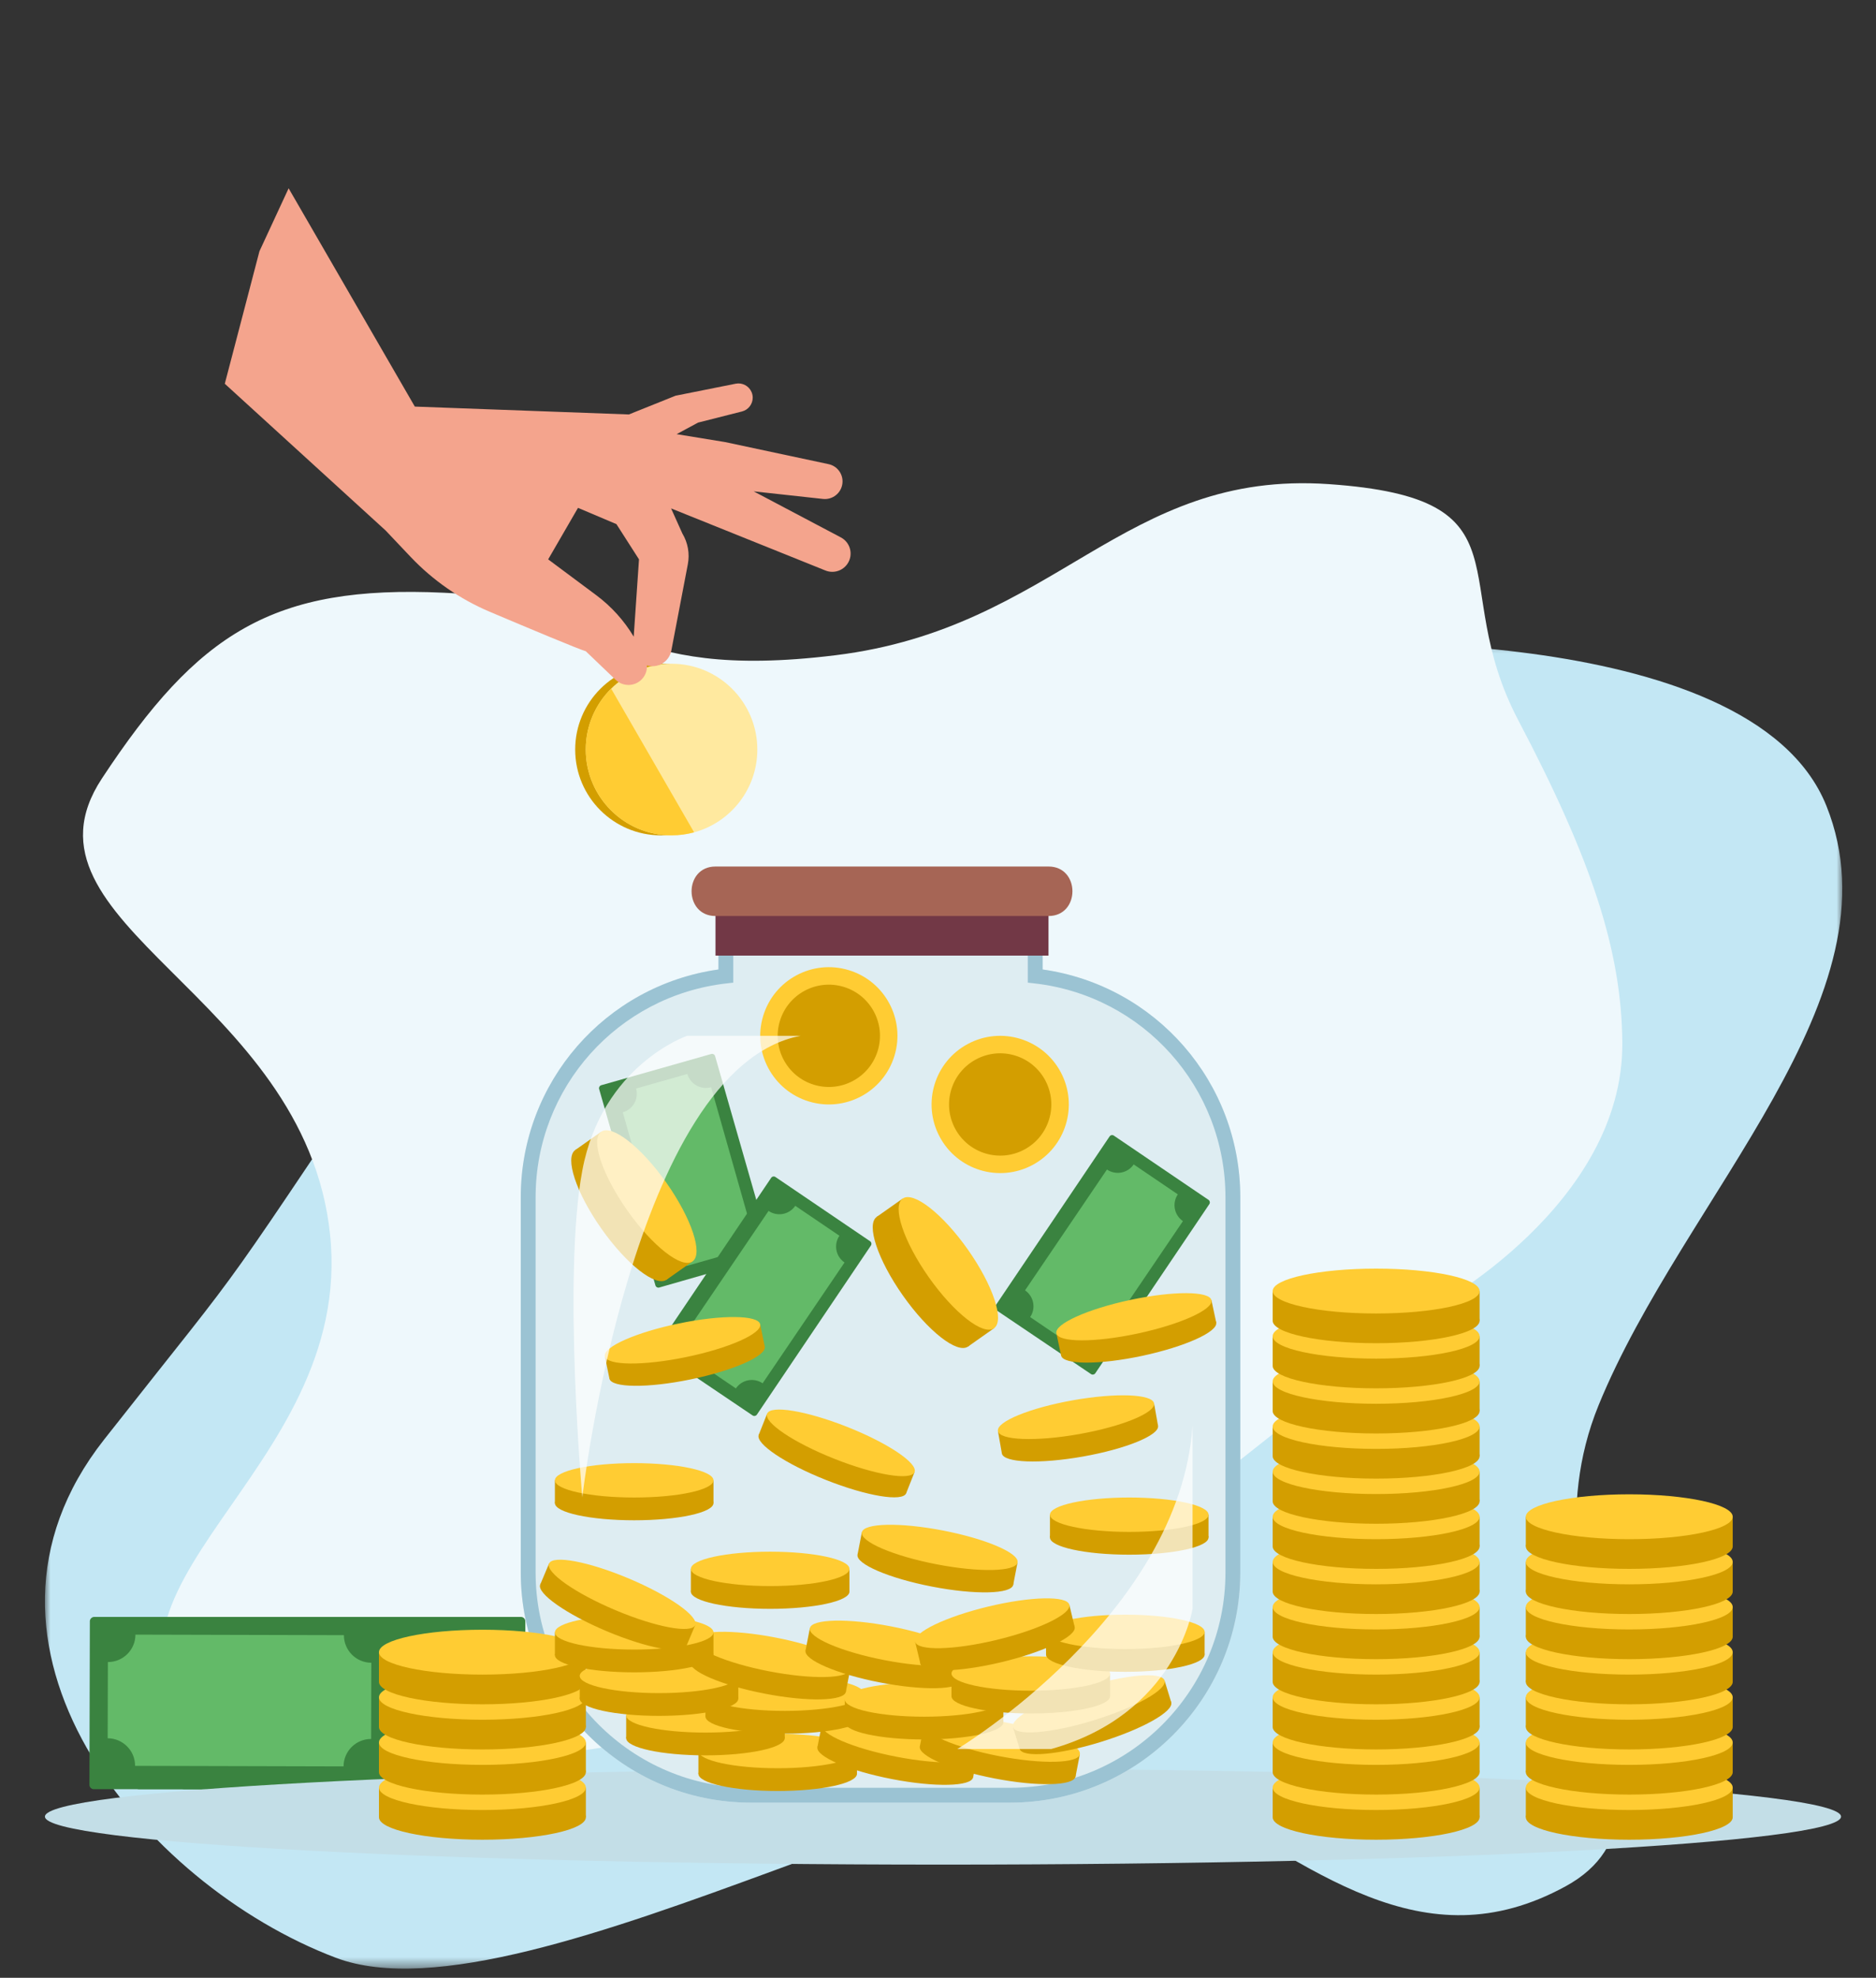 <?xml version="1.0" encoding="UTF-8"?>
<svg width="167px" height="176px" viewBox="0 0 167 176" version="1.1" xmlns="http://www.w3.org/2000/svg" xmlns:xlink="http://www.w3.org/1999/xlink">
    <rect x="0" y="0" width="167" height="176" fill="#333333" stroke="none"/>
    <!-- Generator: Sketch 60 (88103) - https://sketch.com -->
    <title>por-dinheiro-de-lado</title>
    <desc>Created with Sketch.</desc>
    <defs>
        <polygon id="path-1" points="2.09216681e-05 0.348 159.998 0.348 159.998 118.528 2.09216681e-05 118.528"></polygon>
    </defs>
    <g id="por-dinheiro-de-lado" stroke="none" stroke-width="1" fill="none" fill-rule="evenodd">
        <g id="Group-20" transform="translate(4, 43)">
            <g id="Group-3" transform="translate(0, 13.654)">
                <mask id="mask-2" fill="white">
                    <use xlink:href="#path-1"></use>
                </mask>
                <g id="Clip-2"></g>
                <path d="M111.151,0.668 C111.151,0.668 151.797,-1.872 158.586,15.059 C165.374,31.99 145.894,49.827 138.306,68.393 C130.718,86.958 148.082,104.256 135.366,111.206 C122.65,118.156 112.768,109.576 100.549,102.391 C88.33,95.206 43.121,124.082 25.893,117.562 C8.666,111.042 -9.1,89.702 5.261,71.458 C19.623,53.213 13.433,61.901 35.773,28.597 C58.113,-4.707 111.151,0.668 111.151,0.668" id="Fill-1" fill="#C3E7F4" mask="url(#mask-2)"></path>
            </g>
            <path d="M82.233,106.033 C82.233,106.033 22.483,120.614 14.061,111.988 C0.832,98.433 27.629,88.274 25.381,66.845 C23.134,45.417 -3.465,39.23 5.073,26.274 C13.612,13.318 20.277,9.029 35.544,9.748 C50.811,10.466 50.693,17.727 70.378,15.308 C90.063,12.888 95.935,-1.189 114.286,0.081 C132.637,1.351 124.622,8.669 131.155,21.09 C137.689,33.511 140.347,41.585 140.418,49.764 C140.542,64.277 123.494,73.394 123.494,73.394 L82.233,106.033 Z" id="Fill-4" fill="#EEF8FC"></path>
        </g>
        <g id="Group-19" transform="translate(4, 11)">
            <g id="Group-18" transform="translate(3.961, 132.887)">
                <g id="Group-17-Copy-3" transform="translate(12.05, 0)">
                    <polygon id="Fill-25" fill="#3A8340" points="26.329 14.942 0.387 14.873 0.426 0.387 26.366 0.455"></polygon>
                    <path d="M25.076,10.86 L25.094,4.077 C23.742,4.074 22.65,2.975 22.653,1.623 L4.096,1.575 C4.093,2.926 2.994,4.019 1.642,4.016 L1.624,10.799 C2.976,10.802 4.068,11.9 4.065,13.252 L22.623,13.3 C22.627,11.949 23.725,10.856 25.076,10.86" id="Fill-27" fill="#63BA68"></path>
                    <path d="M0.812,0.775 L25.98,0.775 L25.98,14.554 L0.775,14.554 C0.787,9.961 0.8,5.368 0.812,0.775 M26.367,3.55271368e-14 L0.426,3.55271368e-14 C0.319,3.55271368e-14 0.241,0.039 0.179,0.095 C0.171,0.101 0.162,0.107 0.154,0.114 C0.146,0.123 0.14,0.133 0.133,0.142 C0.078,0.203 0.038,0.281 0.038,0.387 C0.026,5.238 0.013,10.09 -3.07280345e-15,14.942 C-0.001,15.153 0.176,15.329 0.387,15.329 L26.367,15.329 C26.578,15.329 26.754,15.152 26.754,14.942 L26.754,0.387 C26.754,0.175 26.578,3.55271368e-14 26.367,3.55271368e-14" id="Fill-29" fill="#3A8340"></path>
                </g>
                <g id="Group-17-Copy-2" transform="translate(8.033, 0)">
                    <polygon id="Fill-25" fill="#3A8340" points="26.329 14.942 0.387 14.873 0.426 0.387 26.366 0.455"></polygon>
                    <path d="M25.076,10.86 L25.094,4.077 C23.742,4.074 22.65,2.975 22.653,1.623 L4.096,1.575 C4.093,2.926 2.994,4.019 1.642,4.016 L1.624,10.799 C2.976,10.802 4.068,11.9 4.065,13.252 L22.623,13.3 C22.627,11.949 23.725,10.856 25.076,10.86" id="Fill-27" fill="#63BA68"></path>
                    <path d="M0.812,0.775 L25.98,0.775 L25.98,14.554 L0.775,14.554 C0.787,9.961 0.8,5.368 0.812,0.775 M26.367,3.55271368e-14 L0.426,3.55271368e-14 C0.319,3.55271368e-14 0.241,0.039 0.179,0.095 C0.171,0.101 0.162,0.107 0.154,0.114 C0.146,0.123 0.14,0.133 0.133,0.142 C0.078,0.203 0.038,0.281 0.038,0.387 C0.026,5.238 0.013,10.09 2.5348906e-14,14.942 C-0.001,15.153 0.176,15.329 0.387,15.329 L26.367,15.329 C26.578,15.329 26.754,15.152 26.754,14.942 L26.754,0.387 C26.754,0.175 26.578,3.55271368e-14 26.367,3.55271368e-14" id="Fill-29" fill="#3A8340"></path>
                </g>
                <g id="Group-17-Copy" transform="translate(4.017, 0)">
                    <polygon id="Fill-25" fill="#3A8340" points="26.329 14.942 0.387 14.873 0.426 0.387 26.366 0.455"></polygon>
                    <path d="M25.076,10.86 L25.094,4.077 C23.742,4.074 22.65,2.975 22.653,1.623 L4.096,1.575 C4.093,2.926 2.994,4.019 1.642,4.016 L1.624,10.799 C2.976,10.802 4.068,11.9 4.065,13.252 L22.623,13.3 C22.627,11.949 23.725,10.856 25.076,10.86" id="Fill-27" fill="#63BA68"></path>
                    <path d="M0.812,0.775 L25.98,0.775 L25.98,14.554 L0.775,14.554 C0.787,9.961 0.8,5.368 0.812,0.775 M26.367,3.55271368e-14 L0.426,3.55271368e-14 C0.319,3.55271368e-14 0.241,0.039 0.179,0.095 C0.171,0.101 0.162,0.107 0.154,0.114 C0.146,0.123 0.14,0.133 0.133,0.142 C0.078,0.203 0.038,0.281 0.038,0.387 C0.026,5.238 0.013,10.09 -3.07280345e-15,14.942 C-0.001,15.153 0.176,15.329 0.387,15.329 L26.367,15.329 C26.578,15.329 26.754,15.152 26.754,14.942 L26.754,0.387 C26.754,0.175 26.578,3.55271368e-14 26.367,3.55271368e-14" id="Fill-29" fill="#3A8340"></path>
                </g>
                <g id="Group-17">
                    <polygon id="Fill-25" fill="#3A8340" points="26.329 14.942 0.387 14.873 0.426 0.387 26.366 0.455"></polygon>
                    <path d="M25.076,10.86 L25.094,4.077 C23.742,4.074 22.65,2.975 22.653,1.623 L4.096,1.575 C4.093,2.926 2.994,4.019 1.642,4.016 L1.624,10.799 C2.976,10.802 4.068,11.9 4.065,13.252 L22.623,13.3 C22.627,11.949 23.725,10.856 25.076,10.86" id="Fill-27" fill="#63BA68"></path>
                    <path d="M0.812,0.775 L25.98,0.775 L25.98,14.554 L0.775,14.554 C0.787,9.961 0.8,5.368 0.812,0.775 M26.367,3.55271368e-14 L0.426,3.55271368e-14 C0.319,3.55271368e-14 0.241,0.039 0.179,0.095 C0.171,0.101 0.162,0.107 0.154,0.114 C0.146,0.123 0.14,0.133 0.133,0.142 C0.078,0.203 0.038,0.281 0.038,0.387 C0.026,5.238 0.013,10.09 -3.07280345e-15,14.942 C-0.001,15.153 0.176,15.329 0.387,15.329 L26.367,15.329 C26.578,15.329 26.754,15.152 26.754,14.942 L26.754,0.387 C26.754,0.175 26.578,3.55271368e-14 26.367,3.55271368e-14" id="Fill-29" fill="#3A8340"></path>
                </g>
            </g>
            <path d="M159.888,150.656 C159.888,153.015 124.096,154.928 79.944,154.928 C35.792,154.928 -2.84217094e-14,153.015 -2.84217094e-14,150.656 C-2.84217094e-14,148.296 35.792,146.383 79.944,146.383 C124.096,146.383 159.888,148.296 159.888,150.656" id="Fill-2" fill="#C3DEE7"></path>
            <path d="M88.813,75.271 L88.813,71.394 L59.956,71.394 L59.956,75.271 C49.882,76.698 42.358,85.31 42.358,95.542 L42.358,128.934 C42.358,140.226 51.544,149.412 62.836,149.412 L85.933,149.412 C97.224,149.412 106.41,140.226 106.41,128.934 L106.41,95.542 C106.41,85.31 98.887,76.698 88.813,75.271" id="Fill-60" fill="#DEEDF2"></path>
            <path d="M61.277,72.715 L61.277,76.443 L60.69,76.51 C50.992,77.603 43.679,85.785 43.679,95.542 L43.679,128.934 C43.679,139.497 52.273,148.091 62.836,148.091 L85.933,148.091 C96.495,148.091 105.089,139.497 105.089,128.934 L105.089,95.542 C105.089,85.785 97.776,77.603 88.079,76.51 L87.492,76.443 L87.492,72.715 L61.277,72.715 Z M62.836,149.412 C51.544,149.412 42.358,140.226 42.358,128.934 L42.358,95.542 C42.358,85.31 49.881,76.698 59.956,75.271 L59.956,71.394 L88.813,71.394 L88.813,75.271 C98.887,76.698 106.41,85.31 106.41,95.542 L106.41,128.934 C106.41,140.226 97.224,149.412 85.933,149.412 L62.836,149.412 Z" id="Fill-62" fill="#9BC3D3"></path>
            <g id="moedas" transform="translate(29.735, 134.026)">
                <path d="M11.235,8.159 C11.228,10.807 9.076,12.948 6.43,12.941 C3.78,12.935 1.64,10.782 1.647,8.134 C1.654,5.485 3.806,3.344 6.455,3.352 C9.102,3.358 11.242,5.511 11.235,8.159" id="Fill-8" fill="#5FBA75"></path>
                <path d="M6.651,10.686 C7.198,10.585 7.578,10.161 7.58,9.559 C7.581,8.977 7.166,8.698 6.657,8.475 L6.651,10.686 Z M5.424,6.53 C5.422,7.056 5.801,7.307 6.291,7.512 L6.296,5.524 C5.769,5.615 5.425,5.946 5.424,6.53 L5.424,6.53 Z M6.667,4.461 L6.666,4.831 C7.195,4.841 8.128,5.057 8.128,5.362 C8.128,5.501 7.922,5.852 7.83,5.852 C7.691,5.851 7.359,5.518 6.665,5.497 L6.659,7.652 C7.482,7.95 8.424,8.285 8.421,9.562 C8.419,10.616 7.732,11.28 6.649,11.37 L6.649,11.832 C6.648,11.934 6.593,11.98 6.464,11.98 C6.334,11.98 6.279,11.933 6.279,11.831 L6.28,11.378 C5.236,11.347 4.45,10.948 4.451,10.698 C4.451,10.55 4.674,10.2 4.776,10.2 C4.886,10.2 5.384,10.683 6.282,10.712 L6.288,8.326 C5.475,8.009 4.578,7.684 4.582,6.491 C4.584,5.584 5.252,4.957 6.297,4.848 L6.299,4.46 C6.299,4.359 6.354,4.313 6.483,4.313 C6.614,4.313 6.668,4.359 6.667,4.461 L6.667,4.461 Z" id="Fill-10" fill="#8FE5A1"></path>
                <path d="M2.652,10.686 C3.198,10.585 3.579,10.161 3.58,9.559 C3.582,8.977 3.166,8.698 2.658,8.475 L2.652,10.686 Z M1.424,6.53 C1.423,7.056 1.802,7.307 2.291,7.512 L2.296,5.524 C1.77,5.615 1.425,5.946 1.424,6.53 L1.424,6.53 Z M2.668,4.461 L2.667,4.831 C3.195,4.841 4.128,5.057 4.128,5.362 C4.128,5.501 3.922,5.852 3.83,5.852 C3.691,5.851 3.36,5.518 2.666,5.497 L2.66,7.652 C3.482,7.95 4.425,8.285 4.422,9.562 C4.42,10.616 3.733,11.28 2.65,11.37 L2.65,11.832 C2.649,11.934 2.593,11.98 2.465,11.98 C2.335,11.98 2.28,11.933 2.279,11.831 L2.281,11.378 C1.236,11.347 0.451,10.948 0.451,10.698 C0.452,10.55 0.675,10.2 0.776,10.2 C0.886,10.2 1.385,10.683 2.282,10.712 L2.289,8.326 C1.476,8.009 0.579,7.684 0.583,6.491 C0.585,5.584 1.253,4.957 2.298,4.848 L2.299,4.46 C2.299,4.359 2.355,4.313 2.484,4.313 C2.614,4.313 2.669,4.359 2.668,4.461 L2.668,4.461 Z" id="Fill-20" fill="#8FE5A1"></path>
                <path d="M18.418,16.691 C18.418,17.793 14.294,18.687 9.209,18.687 C4.122,18.687 3.34728033e-05,17.793 3.34728033e-05,16.691 C3.34728033e-05,15.589 4.122,14.695 9.209,14.695 C14.294,14.695 18.418,15.589 18.418,16.691" id="Fill-157-Copy-2" fill="#D39E00"></path>
                <polygon id="Fill-158-Copy-2" fill="#D39E00" points="0 16.691 18.418 16.691 18.418 14.046 0 14.046"></polygon>
                <path d="M18.418,14.046 C18.418,15.149 14.294,16.044 9.209,16.044 C4.122,16.044 3.34728033e-05,15.149 3.34728033e-05,14.046 C3.34728033e-05,12.944 4.122,12.05 9.209,12.05 C14.294,12.05 18.418,12.944 18.418,14.046" id="Fill-159-Copy-2" fill="#FFCC33"></path>
                <path d="M18.418,12.674 C18.418,13.777 14.294,14.671 9.209,14.671 C4.122,14.671 3.34728033e-05,13.777 3.34728033e-05,12.674 C3.34728033e-05,11.573 4.122,10.678 9.209,10.678 C14.294,10.678 18.418,11.573 18.418,12.674" id="Fill-160-Copy-2" fill="#D39E00"></path>
                <polygon id="Fill-161-Copy-2" fill="#D39E00" points="0 12.674 18.418 12.674 18.418 10.029 0 10.029"></polygon>
                <path d="M18.418,10.029 C18.418,11.133 14.294,12.027 9.209,12.027 C4.122,12.027 3.34728033e-05,11.133 3.34728033e-05,10.029 C3.34728033e-05,8.928 4.122,8.033 9.209,8.033 C14.294,8.033 18.418,8.928 18.418,10.029" id="Fill-162-Copy-2" fill="#FFCC33"></path>
                <path d="M18.418,8.657 C18.418,9.76 14.294,10.654 9.209,10.654 C4.122,10.654 3.34728033e-05,9.76 3.34728033e-05,8.657 C3.34728033e-05,7.556 4.122,6.661 9.209,6.661 C14.294,6.661 18.418,7.556 18.418,8.657" id="Fill-163-Copy-2" fill="#D39E00"></path>
                <polygon id="Fill-164-Copy-2" fill="#D39E00" points="0 8.657 18.418 8.657 18.418 6.013 0 6.013"></polygon>
                <path d="M18.418,6.012 C18.418,7.116 14.294,8.01 9.209,8.01 C4.122,8.01 3.34728033e-05,7.116 3.34728033e-05,6.012 C3.34728033e-05,4.911 4.122,4.017 9.209,4.017 C14.294,4.017 18.418,4.911 18.418,6.012" id="Fill-165-Copy-2" fill="#FFCC33"></path>
                <path d="M18.418,4.64 C18.418,5.743 14.294,6.637 9.209,6.637 C4.122,6.637 3.34728033e-05,5.743 3.34728033e-05,4.64 C3.34728033e-05,3.539 4.122,2.644 9.209,2.644 C14.294,2.644 18.418,3.539 18.418,4.64" id="Fill-166-Copy-2" fill="#D39E00"></path>
                <polygon id="Fill-167-Copy-2" fill="#D39E00" points="0 4.641 18.418 4.641 18.418 1.996 0 1.996"></polygon>
                <path d="M18.418,1.996 C18.418,3.099 14.294,3.994 9.209,3.994 C4.122,3.994 3.34728033e-05,3.099 3.34728033e-05,1.996 C3.34728033e-05,0.894 4.122,2.13162821e-14 9.209,2.13162821e-14 C14.294,2.13162821e-14 18.418,0.894 18.418,1.996" id="Fill-168-Copy-2" fill="#FFCC33"></path>
            </g>
            <polygon id="Fill-64" fill="#723846" points="59.693 74.037 89.337 74.037 89.337 68.312 59.693 68.312"></polygon>
            <path d="M59.693,70.514 L89.337,70.514 C92.177,70.514 92.177,66.11 89.337,66.11 L59.693,66.11 C56.853,66.11 56.853,70.514 59.693,70.514" id="Fill-66" fill="#A66555"></path>
            <path d="M75.625,82.95 C74.645,86.178 71.235,87.998 68.007,87.018 C64.78,86.038 62.959,82.628 63.939,79.4 C64.92,76.173 68.33,74.352 71.558,75.332 C74.784,76.313 76.605,79.723 75.625,82.95" id="Fill-67" fill="#FFCC33"></path>
            <path d="M74.137,82.498 C73.406,84.904 70.865,86.261 68.459,85.531 C66.054,84.8 64.696,82.257 65.427,79.852 C66.157,77.447 68.7,76.09 71.105,76.82 C73.511,77.551 74.868,80.093 74.137,82.498" id="Fill-68" fill="#D39E00"></path>
            <path d="M90.426,84.411 C92.012,87.388 90.886,91.086 87.909,92.673 C84.932,94.259 81.234,93.132 79.647,90.156 C78.061,87.179 79.187,83.481 82.164,81.895 C85.14,80.308 88.839,81.435 90.426,84.411" id="Fill-69" fill="#FFCC33"></path>
            <path d="M89.052,85.143 C90.235,87.361 89.395,90.118 87.177,91.301 C84.959,92.483 82.201,91.643 81.02,89.425 C79.837,87.207 80.677,84.45 82.895,83.267 C85.113,82.084 87.87,82.925 89.052,85.143" id="Fill-70" fill="#D39E00"></path>
            <path d="M72.287,146.847 C72.287,147.692 69.127,148.377 65.229,148.377 C61.331,148.377 58.171,147.692 58.171,146.847 C58.171,146.003 61.331,145.317 65.229,145.317 C69.127,145.317 72.287,146.003 72.287,146.847" id="Fill-71" fill="#D39E00"></path>
            <polygon id="Fill-72" fill="#D39E00" points="58.171 146.847 72.287 146.847 72.287 144.82 58.171 144.82"></polygon>
            <path d="M72.287,144.82 C72.287,145.665 69.127,146.351 65.229,146.351 C61.331,146.351 58.171,145.665 58.171,144.82 C58.171,143.976 61.331,143.291 65.229,143.291 C69.127,143.291 72.287,143.976 72.287,144.82" id="Fill-73" fill="#FFCC33"></path>
            <path d="M82.628,147.157 C82.467,147.986 79.233,148.058 75.407,147.317 C71.58,146.577 68.608,145.305 68.768,144.475 C68.929,143.646 72.162,143.573 75.989,144.314 C79.815,145.054 82.788,146.327 82.628,147.157" id="Fill-74" fill="#D39E00"></path>
            <polygon id="Fill-75" fill="#D39E00" points="82.628 147.157 68.768 144.475 69.154 142.485 83.013 145.166"></polygon>
            <path d="M83.013,145.166 C82.852,145.996 79.618,146.068 75.792,145.328 C71.965,144.588 68.993,143.315 69.153,142.485 C69.314,141.656 72.546,141.583 76.374,142.324 C80.2,143.065 83.173,144.337 83.013,145.166" id="Fill-76" fill="#FFCC33"></path>
            <path d="M91.743,147.097 C91.583,147.927 88.349,147.999 84.523,147.258 C80.695,146.518 77.723,145.246 77.884,144.416 C78.044,143.587 81.276,143.514 85.104,144.254 C88.93,144.995 91.904,146.268 91.743,147.097" id="Fill-77" fill="#D39E00"></path>
            <polygon id="Fill-78" fill="#D39E00" points="91.743 147.097 77.884 144.416 78.268 142.425 92.128 145.107"></polygon>
            <path d="M92.128,145.107 C91.968,145.937 88.734,146.009 84.908,145.269 C81.08,144.529 78.108,143.256 78.269,142.425 C78.429,141.597 81.661,141.524 85.489,142.265 C89.315,143.005 92.289,144.278 92.128,145.107" id="Fill-79" fill="#FFCC33"></path>
            <path d="M65.858,143.676 C65.858,144.521 62.697,145.206 58.799,145.206 C54.901,145.206 51.741,144.521 51.741,143.676 C51.741,142.831 54.901,142.146 58.799,142.146 C62.697,142.146 65.858,142.831 65.858,143.676" id="Fill-80" fill="#D39E00"></path>
            <polygon id="Fill-81" fill="#D39E00" points="51.742 143.676 65.858 143.676 65.858 141.649 51.742 141.649"></polygon>
            <path d="M65.858,141.649 C65.858,142.494 62.697,143.179 58.799,143.179 C54.901,143.179 51.741,142.494 51.741,141.649 C51.741,140.804 54.901,140.119 58.799,140.119 C62.697,140.119 65.858,140.804 65.858,141.649" id="Fill-82" fill="#FFCC33"></path>
            <path d="M72.916,141.745 C72.916,142.59 69.755,143.275 65.858,143.275 C61.96,143.275 58.799,142.59 58.799,141.745 C58.799,140.901 61.96,140.216 65.858,140.216 C69.755,140.216 72.916,140.901 72.916,141.745" id="Fill-83" fill="#D39E00"></path>
            <polygon id="Fill-84" fill="#D39E00" points="58.799 141.745 72.916 141.745 72.916 139.718 58.799 139.718"></polygon>
            <path d="M72.916,139.718 C72.916,140.563 69.755,141.249 65.858,141.249 C61.96,141.249 58.799,140.563 58.799,139.718 C58.799,138.874 61.96,138.189 65.858,138.189 C69.755,138.189 72.916,138.874 72.916,139.718" id="Fill-85" fill="#FFCC33"></path>
            <path d="M100.262,140.48 C100.512,141.287 97.692,142.873 93.969,144.021 C90.243,145.169 87.022,145.445 86.773,144.638 C86.524,143.831 89.342,142.244 93.067,141.096 C96.791,139.948 100.014,139.673 100.262,140.48" id="Fill-86" fill="#D39E00"></path>
            <polygon id="Fill-87" fill="#D39E00" points="100.262 140.48 86.773 144.638 86.176 142.7 99.666 138.542"></polygon>
            <path d="M99.666,138.542 C99.915,139.35 97.096,140.936 93.372,142.084 C89.647,143.233 86.425,143.508 86.176,142.7 C85.927,141.894 88.745,140.308 92.47,139.16 C96.195,138.012 99.417,137.735 99.666,138.542" id="Fill-88" fill="#FFCC33"></path>
            <g id="nota2" transform="translate(56.905, 93.338) rotate(74) translate(-56.905, -93.338) translate(47.405, 87.838)">
                <polygon id="Fill-25" fill="#3A8340" points="18.431 10.459 0.271 10.411 0.298 0.271 18.457 0.319"></polygon>
                <path d="M17.553,7.602 L17.566,2.854 C16.62,2.852 15.855,2.083 15.857,1.136 L2.867,1.102 C2.865,2.048 2.096,2.813 1.149,2.811 L1.137,7.559 C2.083,7.561 2.848,8.33 2.845,9.277 L15.836,9.31 C15.839,8.365 16.608,7.599 17.553,7.602" id="Fill-27" fill="#63BA68"></path>
                <path d="M0.569,0.542 L18.186,0.542 L18.186,10.188 L0.543,10.188 C0.551,6.972 0.56,3.758 0.569,0.542 M18.457,3.55271368e-14 L0.298,3.55271368e-14 C0.224,3.55271368e-14 0.168,0.028 0.126,0.067 C0.119,0.071 0.113,0.075 0.108,0.08 C0.102,0.086 0.098,0.093 0.093,0.099 C0.055,0.142 0.027,0.197 0.027,0.271 C0.018,3.667 0.009,7.063 5.82694293e-16,10.459 C-0,10.607 0.123,10.73 0.271,10.73 L18.457,10.73 C18.604,10.73 18.728,10.607 18.728,10.459 L18.728,0.271 C18.728,0.123 18.604,3.55271368e-14 18.457,3.55271368e-14" id="Fill-29" fill="#3A8340"></path>
            </g>
            <g id="nota-1" transform="translate(63.825, 104.386) rotate(124) translate(-63.825, -104.386) translate(54.325, 98.886)">
                <polygon id="Fill-25" fill="#3A8340" points="18.431 10.459 0.271 10.411 0.298 0.271 18.457 0.319"></polygon>
                <path d="M17.553,7.602 L17.566,2.854 C16.62,2.852 15.855,2.083 15.857,1.136 L2.867,1.102 C2.865,2.048 2.096,2.813 1.149,2.811 L1.137,7.559 C2.083,7.561 2.848,8.33 2.845,9.277 L15.836,9.31 C15.839,8.365 16.608,7.599 17.553,7.602" id="Fill-27" fill="#63BA68"></path>
                <path d="M0.569,0.542 L18.186,0.542 L18.186,10.188 L0.543,10.188 C0.551,6.972 0.56,3.758 0.569,0.542 M18.457,3.55271368e-14 L0.298,3.55271368e-14 C0.224,3.55271368e-14 0.168,0.028 0.126,0.067 C0.119,0.071 0.113,0.075 0.108,0.08 C0.102,0.086 0.098,0.093 0.093,0.099 C0.055,0.142 0.027,0.197 0.027,0.271 C0.018,3.667 0.009,7.063 5.82694293e-16,10.459 C-0,10.607 0.123,10.73 0.271,10.73 L18.457,10.73 C18.604,10.73 18.728,10.607 18.728,10.459 L18.728,0.271 C18.728,0.123 18.604,3.55271368e-14 18.457,3.55271368e-14" id="Fill-29" fill="#3A8340"></path>
            </g>
            <g id="nota3" transform="translate(93.95, 100.704) rotate(124) translate(-93.95, -100.704) translate(84.45, 95.204)">
                <polygon id="Fill-25" fill="#3A8340" points="18.431 10.459 0.271 10.411 0.298 0.271 18.457 0.319"></polygon>
                <path d="M17.553,7.602 L17.566,2.854 C16.62,2.852 15.855,2.083 15.857,1.136 L2.867,1.102 C2.865,2.048 2.096,2.813 1.149,2.811 L1.137,7.559 C2.083,7.561 2.848,8.33 2.845,9.277 L15.836,9.31 C15.839,8.365 16.608,7.599 17.553,7.602" id="Fill-27" fill="#63BA68"></path>
                <path d="M0.569,0.542 L18.186,0.542 L18.186,10.188 L0.543,10.188 C0.551,6.972 0.56,3.758 0.569,0.542 M18.457,3.55271368e-14 L0.298,3.55271368e-14 C0.224,3.55271368e-14 0.168,0.028 0.126,0.067 C0.119,0.071 0.113,0.075 0.108,0.08 C0.102,0.086 0.098,0.093 0.093,0.099 C0.055,0.142 0.027,0.197 0.027,0.271 C0.018,3.667 0.009,7.063 5.82694293e-16,10.459 C-0,10.607 0.123,10.73 0.271,10.73 L18.457,10.73 C18.604,10.73 18.728,10.607 18.728,10.459 L18.728,0.271 C18.728,0.123 18.604,3.55271368e-14 18.457,3.55271368e-14" id="Fill-29" fill="#3A8340"></path>
            </g>
            <path d="M82.177,108.825 C81.216,109.502 78.616,107.468 76.371,104.281 C74.126,101.094 73.086,97.962 74.048,97.284 C75.01,96.607 77.61,98.64 79.855,101.827 C82.1,105.013 83.139,108.147 82.177,108.825" id="Fill-98" fill="#D39E00"></path>
            <polygon id="Fill-99" fill="#D39E00" points="82.177 108.825 74.048 97.284 76.356 95.658 84.486 107.198"></polygon>
            <path d="M84.486,107.198 C83.523,107.876 80.922,105.842 78.677,102.656 C76.432,99.469 75.393,96.336 76.356,95.658 C77.317,94.981 79.917,97.015 82.162,100.201 C84.407,103.387 85.447,106.522 84.486,107.198" id="Fill-100" fill="#FFCC33"></path>
            <path d="M55.34,102.877 C54.378,103.554 51.777,101.52 49.533,98.334 C47.288,95.146 46.248,92.014 47.21,91.337 C48.171,90.659 50.771,92.692 53.017,95.879 C55.261,99.065 56.301,102.2 55.34,102.877" id="Fill-101" fill="#D39E00"></path>
            <polygon id="Fill-102" fill="#D39E00" points="55.34 102.877 47.21 91.337 49.518 89.71 57.648 101.251"></polygon>
            <path d="M57.648,101.251 C56.685,101.929 54.084,99.895 51.839,96.709 C49.594,93.521 48.555,90.389 49.518,89.71 C50.479,89.033 53.079,91.067 55.324,94.254 C57.569,97.44 58.609,100.574 57.648,101.251" id="Fill-103" fill="#FFCC33"></path>
            <path d="M61.723,140.163 C61.723,141.007 58.562,141.692 54.664,141.692 C50.766,141.692 47.607,141.007 47.607,140.163 C47.607,139.318 50.766,138.632 54.664,138.632 C58.562,138.632 61.723,139.318 61.723,140.163" id="Fill-104" fill="#D39E00"></path>
            <polygon id="Fill-105" fill="#D39E00" points="47.607 140.163 61.723 140.163 61.723 138.135 47.607 138.135"></polygon>
            <path d="M61.723,138.135 C61.723,138.981 58.562,139.667 54.664,139.667 C50.766,139.667 47.607,138.981 47.607,138.135 C47.607,137.291 50.766,136.606 54.664,136.606 C58.562,136.606 61.723,137.291 61.723,138.135" id="Fill-106" fill="#FFCC33"></path>
            <path d="M85.321,142.262 C85.321,143.107 82.16,143.792 78.263,143.792 C74.364,143.792 71.205,143.107 71.205,142.262 C71.205,141.419 74.364,140.732 78.263,140.732 C82.16,140.732 85.321,141.419 85.321,142.262" id="Fill-107" fill="#D39E00"></path>
            <polygon id="Fill-108" fill="#D39E00" points="71.205 142.262 85.321 142.262 85.321 140.235 71.205 140.235"></polygon>
            <path d="M85.321,140.235 C85.321,141.081 82.16,141.766 78.263,141.766 C74.364,141.766 71.205,141.081 71.205,140.235 C71.205,139.391 74.364,138.706 78.263,138.706 C82.16,138.706 85.321,139.391 85.321,140.235" id="Fill-109" fill="#FFCC33"></path>
            <path d="M71.296,139.555 C71.136,140.384 67.902,140.456 64.076,139.715 C60.248,138.975 57.276,137.702 57.437,136.873 C57.597,136.043 60.829,135.971 64.657,136.711 C68.483,137.452 71.456,138.725 71.296,139.555" id="Fill-110" fill="#D39E00"></path>
            <polygon id="Fill-111" fill="#D39E00" points="71.296 139.555 57.437 136.873 57.821 134.882 71.681 137.564"></polygon>
            <path d="M71.681,137.564 C71.521,138.394 68.287,138.466 64.461,137.726 C60.633,136.986 57.661,135.713 57.822,134.882 C57.982,134.054 61.214,133.981 65.042,134.722 C68.868,135.462 71.842,136.735 71.681,137.564" id="Fill-112" fill="#FFCC33"></path>
            <path d="M81.568,138.56 C81.408,139.389 78.174,139.461 74.348,138.72 C70.521,137.98 67.549,136.708 67.709,135.878 C67.87,135.049 71.102,134.976 74.929,135.717 C78.756,136.457 81.729,137.73 81.568,138.56" id="Fill-113" fill="#D39E00"></path>
            <polygon id="Fill-114" fill="#D39E00" points="81.568 138.56 67.709 135.878 68.094 133.888 81.954 136.569"></polygon>
            <path d="M81.954,136.569 C81.793,137.399 78.559,137.472 74.733,136.731 C70.906,135.991 67.934,134.718 68.094,133.888 C68.255,133.059 71.487,132.987 75.314,133.727 C79.141,134.467 82.114,135.74 81.954,136.569" id="Fill-115" fill="#FFCC33"></path>
            <path d="M94.818,139.949 C94.818,140.794 91.658,141.479 87.76,141.479 C83.862,141.479 80.702,140.794 80.702,139.949 C80.702,139.104 83.862,138.419 87.76,138.419 C91.658,138.419 94.818,139.104 94.818,139.949" id="Fill-116" fill="#D39E00"></path>
            <polygon id="Fill-117" fill="#D39E00" points="80.702 139.949 94.818 139.949 94.818 137.922 80.702 137.922"></polygon>
            <path d="M94.818,137.922 C94.818,138.767 91.658,139.452 87.76,139.452 C83.862,139.452 80.702,138.767 80.702,137.922 C80.702,137.077 83.862,136.392 87.76,136.392 C91.658,136.392 94.818,137.077 94.818,137.922" id="Fill-118" fill="#FFCC33"></path>
            <path d="M103.234,136.242 C103.234,137.087 100.074,137.772 96.176,137.772 C92.278,137.772 89.118,137.087 89.118,136.242 C89.118,135.398 92.278,134.712 96.176,134.712 C100.074,134.712 103.234,135.398 103.234,136.242" id="Fill-119" fill="#D39E00"></path>
            <polygon id="Fill-120" fill="#D39E00" points="89.118 136.242 103.234 136.242 103.234 134.215 89.118 134.215"></polygon>
            <path d="M103.234,134.215 C103.234,135.061 100.074,135.747 96.176,135.747 C92.278,135.747 89.118,135.061 89.118,134.215 C89.118,133.371 92.278,132.686 96.176,132.686 C100.074,132.686 103.234,133.371 103.234,134.215" id="Fill-121" fill="#FFCC33"></path>
            <path d="M103.583,125.818 C103.583,126.662 100.421,127.348 96.524,127.348 C92.627,127.348 89.466,126.662 89.466,125.818 C89.466,124.973 92.627,124.287 96.524,124.287 C100.421,124.287 103.583,124.973 103.583,125.818" id="Fill-122" fill="#D39E00"></path>
            <polygon id="Fill-123" fill="#D39E00" points="89.466 125.818 103.583 125.818 103.583 123.79 89.466 123.79"></polygon>
            <path d="M103.583,123.79 C103.583,124.636 100.421,125.321 96.524,125.321 C92.627,125.321 89.466,124.636 89.466,123.79 C89.466,122.946 92.627,122.261 96.524,122.261 C100.421,122.261 103.583,122.946 103.583,123.79" id="Fill-124" fill="#FFCC33"></path>
            <path d="M91.665,133.776 C91.862,134.598 88.948,136.001 85.159,136.91 C81.367,137.82 78.135,137.891 77.938,137.07 C77.741,136.248 80.654,134.844 84.445,133.935 C88.235,133.026 91.468,132.954 91.665,133.776" id="Fill-125" fill="#D39E00"></path>
            <polygon id="Fill-126" fill="#D39E00" points="91.665 133.776 77.938 137.07 77.465 135.098 91.192 131.805"></polygon>
            <path d="M91.192,131.805 C91.39,132.628 88.476,134.031 84.686,134.94 C80.895,135.849 77.662,135.921 77.465,135.098 C77.268,134.277 80.181,132.874 83.972,131.964 C87.762,131.055 90.995,130.984 91.192,131.805" id="Fill-127" fill="#FFCC33"></path>
            <path d="M86.196,130.03 C86.036,130.859 82.802,130.932 78.976,130.19 C75.149,129.45 72.177,128.178 72.337,127.348 C72.498,126.519 75.73,126.446 79.557,127.187 C83.384,127.927 86.357,129.2 86.196,130.03" id="Fill-128" fill="#D39E00"></path>
            <polygon id="Fill-129" fill="#D39E00" points="86.196 130.03 72.337 127.348 72.722 125.358 86.581 128.039"></polygon>
            <path d="M86.581,128.039 C86.421,128.869 83.187,128.942 79.361,128.201 C75.534,127.461 72.561,126.188 72.722,125.358 C72.883,124.529 76.115,124.457 79.942,125.197 C83.769,125.938 86.742,127.21 86.581,128.039" id="Fill-130" fill="#FFCC33"></path>
            <path d="M71.617,130.638 C71.617,131.482 68.456,132.167 64.559,132.167 C60.66,132.167 57.5,131.482 57.5,130.638 C57.5,129.793 60.66,129.108 64.559,129.108 C68.456,129.108 71.617,129.793 71.617,130.638" id="Fill-131" fill="#D39E00"></path>
            <polygon id="Fill-132" fill="#D39E00" points="57.501 130.638 71.617 130.638 71.617 128.61 57.501 128.61"></polygon>
            <path d="M71.617,128.61 C71.617,129.456 68.456,130.141 64.559,130.141 C60.66,130.141 57.5,129.456 57.5,128.61 C57.5,127.766 60.66,127.081 64.559,127.081 C68.456,127.081 71.617,127.766 71.617,128.61" id="Fill-133" fill="#FFCC33"></path>
            <path d="M59.513,136.289 C59.513,137.133 56.352,137.818 52.455,137.818 C48.556,137.818 45.397,137.133 45.397,136.289 C45.397,135.444 48.556,134.758 52.455,134.758 C56.352,134.758 59.513,135.444 59.513,136.289" id="Fill-134" fill="#D39E00"></path>
            <polygon id="Fill-135" fill="#D39E00" points="45.396 136.289 59.513 136.289 59.513 134.261 45.396 134.261"></polygon>
            <path d="M59.513,134.262 C59.513,135.106 56.352,135.792 52.455,135.792 C48.556,135.792 45.397,135.106 45.397,134.262 C45.397,133.417 48.556,132.732 52.455,132.732 C56.352,132.732 59.513,133.417 59.513,134.262" id="Fill-136" fill="#FFCC33"></path>
            <path d="M57.099,135.485 C56.772,136.263 53.592,135.668 50.001,134.155 C46.409,132.641 43.763,130.783 44.091,130.005 C44.419,129.226 47.596,129.821 51.189,131.335 C54.781,132.848 57.427,134.707 57.099,135.485" id="Fill-137" fill="#D39E00"></path>
            <polygon id="Fill-138" fill="#D39E00" points="57.099 135.485 44.091 130.005 44.877 128.136 57.887 133.617"></polygon>
            <path d="M57.887,133.617 C57.559,134.396 54.379,133.8 50.788,132.287 C47.195,130.774 44.549,128.916 44.878,128.136 C45.205,127.359 48.383,127.954 51.976,129.467 C55.568,130.98 58.214,132.839 57.887,133.617" id="Fill-139" fill="#FFCC33"></path>
            <path d="M59.513,122.758 C59.513,123.602 56.352,124.287 52.455,124.287 C48.556,124.287 45.397,123.602 45.397,122.758 C45.397,121.913 48.556,121.227 52.455,121.227 C56.352,121.227 59.513,121.913 59.513,122.758" id="Fill-140" fill="#D39E00"></path>
            <polygon id="Fill-141" fill="#D39E00" points="45.396 122.757 59.513 122.757 59.513 120.73 45.396 120.73"></polygon>
            <path d="M59.513,120.73 C59.513,121.576 56.352,122.261 52.455,122.261 C48.556,122.261 45.397,121.576 45.397,120.73 C45.397,119.886 48.556,119.201 52.455,119.201 C56.352,119.201 59.513,119.886 59.513,120.73" id="Fill-142" fill="#FFCC33"></path>
            <path d="M104.266,106.684 C104.441,107.51 101.494,108.839 97.681,109.653 C93.869,110.467 90.636,110.456 90.46,109.63 C90.284,108.804 93.231,107.474 97.043,106.661 C100.854,105.847 104.089,105.857 104.266,106.684" id="Fill-143" fill="#D39E00"></path>
            <polygon id="Fill-144" fill="#D39E00" points="104.266 106.684 90.46 109.63 90.037 107.647 103.842 104.701"></polygon>
            <path d="M103.843,104.701 C104.018,105.528 101.07,106.858 97.259,107.671 C93.446,108.485 90.213,108.474 90.037,107.647 C89.861,106.821 92.808,105.492 96.62,104.678 C100.432,103.865 103.666,103.875 103.843,104.701" id="Fill-145" fill="#FFCC33"></path>
            <path d="M99.087,115.876 C99.235,116.708 96.241,117.934 92.404,118.614 C88.565,119.295 85.335,119.172 85.187,118.34 C85.04,117.508 88.032,116.282 91.87,115.602 C95.708,114.921 98.939,115.045 99.087,115.876" id="Fill-146" fill="#D39E00"></path>
            <polygon id="Fill-147" fill="#D39E00" points="99.087 115.876 85.187 118.34 84.834 116.343 98.733 113.88"></polygon>
            <path d="M98.733,113.88 C98.881,114.712 95.888,115.939 92.05,116.62 C88.211,117.3 84.981,117.176 84.834,116.343 C84.686,115.513 87.678,114.287 91.516,113.606 C95.354,112.925 98.586,113.049 98.733,113.88" id="Fill-148" fill="#FFCC33"></path>
            <path d="M64.078,108.829 C64.249,109.656 61.291,110.965 57.474,111.751 C53.656,112.538 50.422,112.505 50.252,111.678 C50.082,110.85 53.039,109.541 56.856,108.754 C60.673,107.968 63.907,108.001 64.078,108.829" id="Fill-149" fill="#D39E00"></path>
            <polygon id="Fill-150" fill="#D39E00" points="64.078 108.829 50.252 111.678 49.843 109.692 63.669 106.843"></polygon>
            <path d="M63.669,106.843 C63.84,107.671 60.882,108.98 57.065,109.766 C53.247,110.554 50.014,110.52 49.843,109.692 C49.673,108.865 52.629,107.556 56.447,106.77 C60.265,105.983 63.499,106.016 63.669,106.843" id="Fill-151" fill="#FFCC33"></path>
            <path d="M76.666,121.882 C76.355,122.667 73.164,122.14 69.541,120.704 C65.917,119.269 63.231,117.468 63.542,116.683 C63.853,115.898 67.043,116.424 70.668,117.859 C74.291,119.295 76.977,121.096 76.666,121.882" id="Fill-152" fill="#D39E00"></path>
            <polygon id="Fill-153" fill="#D39E00" points="76.666 121.882 63.542 116.683 64.289 114.798 77.413 119.997"></polygon>
            <path d="M77.413,119.997 C77.101,120.783 73.91,120.256 70.287,118.82 C66.663,117.385 63.978,115.584 64.289,114.798 C64.6,114.012 67.79,114.54 71.414,115.975 C75.038,117.411 77.724,119.212 77.413,119.997" id="Fill-154" fill="#FFCC33"></path>
            <path d="M67.261,81.176 L57.165,81.176 C57.165,81.176 49.593,83.768 47.836,93.166 C46.08,102.563 47.836,122.246 47.836,122.246 C47.836,122.246 52.272,84.035 67.261,81.176" id="Fill-155" fill="#FFFFFF" opacity="0.71"></path>
            <path d="M102.16,115.859 L102.16,132.167 C102.16,132.167 100.693,141.523 89.588,144.638 L81.223,144.638 C81.223,144.638 101.006,132.732 102.16,115.859" id="Fill-156" fill="#FFFFFF" opacity="0.71"></path>
            <path d="M127.712,150.716 C127.712,151.819 123.588,152.713 118.502,152.713 C113.416,152.713 109.293,151.819 109.293,150.716 C109.293,149.615 113.416,148.72 118.502,148.72 C123.588,148.72 127.712,149.615 127.712,150.716" id="Fill-157" fill="#D39E00"></path>
            <path d="M150.245,150.716 C150.245,151.819 146.121,152.713 141.036,152.713 C135.949,152.713 131.827,151.819 131.827,150.716 C131.827,149.615 135.949,148.72 141.036,148.72 C146.121,148.72 150.245,149.615 150.245,150.716" id="Fill-157-Copy" fill="#D39E00"></path>
            <polygon id="Fill-158" fill="#D39E00" points="109.293 150.716 127.712 150.716 127.712 148.072 109.293 148.072"></polygon>
            <polygon id="Fill-158-Copy" fill="#D39E00" points="131.827 150.716 150.245 150.716 150.245 148.072 131.827 148.072"></polygon>
            <path d="M127.712,148.071 C127.712,149.175 123.588,150.069 118.502,150.069 C113.416,150.069 109.293,149.175 109.293,148.071 C109.293,146.97 113.416,146.076 118.502,146.076 C123.588,146.076 127.712,146.97 127.712,148.071" id="Fill-159" fill="#FFCC33"></path>
            <path d="M150.245,148.071 C150.245,149.175 146.121,150.069 141.036,150.069 C135.949,150.069 131.827,149.175 131.827,148.071 C131.827,146.97 135.949,146.076 141.036,146.076 C146.121,146.076 150.245,146.97 150.245,148.071" id="Fill-159-Copy" fill="#FFCC33"></path>
            <path d="M127.712,146.699 C127.712,147.802 123.588,148.696 118.502,148.696 C113.416,148.696 109.293,147.802 109.293,146.699 C109.293,145.598 113.416,144.703 118.502,144.703 C123.588,144.703 127.712,145.598 127.712,146.699" id="Fill-160" fill="#D39E00"></path>
            <path d="M150.245,146.699 C150.245,147.802 146.121,148.696 141.036,148.696 C135.949,148.696 131.827,147.802 131.827,146.699 C131.827,145.598 135.949,144.703 141.036,144.703 C146.121,144.703 150.245,145.598 150.245,146.699" id="Fill-160-Copy" fill="#D39E00"></path>
            <polygon id="Fill-161" fill="#D39E00" points="109.293 146.7 127.712 146.7 127.712 144.055 109.293 144.055"></polygon>
            <polygon id="Fill-161-Copy" fill="#D39E00" points="131.827 146.7 150.245 146.7 150.245 144.055 131.827 144.055"></polygon>
            <path d="M127.712,144.055 C127.712,145.158 123.588,146.053 118.502,146.053 C113.416,146.053 109.293,145.158 109.293,144.055 C109.293,142.953 113.416,142.059 118.502,142.059 C123.588,142.059 127.712,142.953 127.712,144.055" id="Fill-162" fill="#FFCC33"></path>
            <path d="M150.245,144.055 C150.245,145.158 146.121,146.053 141.036,146.053 C135.949,146.053 131.827,145.158 131.827,144.055 C131.827,142.953 135.949,142.059 141.036,142.059 C146.121,142.059 150.245,142.953 150.245,144.055" id="Fill-162-Copy" fill="#FFCC33"></path>
            <path d="M127.712,142.683 C127.712,143.785 123.588,144.679 118.502,144.679 C113.416,144.679 109.293,143.785 109.293,142.683 C109.293,141.581 113.416,140.687 118.502,140.687 C123.588,140.687 127.712,141.581 127.712,142.683" id="Fill-163" fill="#D39E00"></path>
            <path d="M150.245,142.683 C150.245,143.785 146.121,144.679 141.036,144.679 C135.949,144.679 131.827,143.785 131.827,142.683 C131.827,141.581 135.949,140.687 141.036,140.687 C146.121,140.687 150.245,141.581 150.245,142.683" id="Fill-163-Copy" fill="#D39E00"></path>
            <polygon id="Fill-164" fill="#D39E00" points="109.293 142.683 127.712 142.683 127.712 140.038 109.293 140.038"></polygon>
            <polygon id="Fill-164-Copy" fill="#D39E00" points="131.827 142.683 150.245 142.683 150.245 140.038 131.827 140.038"></polygon>
            <path d="M127.712,140.038 C127.712,141.142 123.588,142.036 118.502,142.036 C113.416,142.036 109.293,141.142 109.293,140.038 C109.293,138.936 113.416,138.042 118.502,138.042 C123.588,138.042 127.712,138.936 127.712,140.038" id="Fill-165" fill="#FFCC33"></path>
            <path d="M150.245,140.038 C150.245,141.142 146.121,142.036 141.036,142.036 C135.949,142.036 131.827,141.142 131.827,140.038 C131.827,138.936 135.949,138.042 141.036,138.042 C146.121,138.042 150.245,138.936 150.245,140.038" id="Fill-165-Copy" fill="#FFCC33"></path>
            <path d="M127.712,138.666 C127.712,139.769 123.588,140.663 118.502,140.663 C113.416,140.663 109.293,139.769 109.293,138.666 C109.293,137.565 113.416,136.67 118.502,136.67 C123.588,136.67 127.712,137.565 127.712,138.666" id="Fill-166" fill="#D39E00"></path>
            <path d="M150.245,138.666 C150.245,139.769 146.121,140.663 141.036,140.663 C135.949,140.663 131.827,139.769 131.827,138.666 C131.827,137.565 135.949,136.67 141.036,136.67 C146.121,136.67 150.245,137.565 150.245,138.666" id="Fill-166-Copy" fill="#D39E00"></path>
            <polygon id="Fill-167" fill="#D39E00" points="109.293 138.666 127.712 138.666 127.712 136.021 109.293 136.021"></polygon>
            <polygon id="Fill-167-Copy" fill="#D39E00" points="131.827 138.666 150.245 138.666 150.245 136.021 131.827 136.021"></polygon>
            <path d="M127.712,136.021 C127.712,137.125 123.588,138.019 118.502,138.019 C113.416,138.019 109.293,137.125 109.293,136.021 C109.293,134.92 113.416,134.026 118.502,134.026 C123.588,134.026 127.712,134.92 127.712,136.021" id="Fill-168" fill="#FFCC33"></path>
            <path d="M150.245,136.021 C150.245,137.125 146.121,138.019 141.036,138.019 C135.949,138.019 131.827,137.125 131.827,136.021 C131.827,134.92 135.949,134.026 141.036,134.026 C146.121,134.026 150.245,134.92 150.245,136.021" id="Fill-168-Copy" fill="#FFCC33"></path>
            <path d="M127.712,134.649 C127.712,135.752 123.588,136.646 118.502,136.646 C113.416,136.646 109.293,135.752 109.293,134.649 C109.293,133.548 113.416,132.653 118.502,132.653 C123.588,132.653 127.712,133.548 127.712,134.649" id="Fill-169" fill="#D39E00"></path>
            <path d="M150.245,134.649 C150.245,135.752 146.121,136.646 141.036,136.646 C135.949,136.646 131.827,135.752 131.827,134.649 C131.827,133.548 135.949,132.653 141.036,132.653 C146.121,132.653 150.245,133.548 150.245,134.649" id="Fill-169-Copy" fill="#D39E00"></path>
            <polygon id="Fill-170" fill="#D39E00" points="109.293 134.649 127.712 134.649 127.712 132.005 109.293 132.005"></polygon>
            <polygon id="Fill-170-Copy" fill="#D39E00" points="131.827 134.649 150.245 134.649 150.245 132.005 131.827 132.005"></polygon>
            <path d="M127.712,132.004 C127.712,133.108 123.588,134.002 118.502,134.002 C113.416,134.002 109.293,133.108 109.293,132.004 C109.293,130.903 113.416,130.009 118.502,130.009 C123.588,130.009 127.712,130.903 127.712,132.004" id="Fill-171" fill="#FFCC33"></path>
            <path d="M150.245,132.004 C150.245,133.108 146.121,134.002 141.036,134.002 C135.949,134.002 131.827,133.108 131.827,132.004 C131.827,130.903 135.949,130.009 141.036,130.009 C146.121,130.009 150.245,130.903 150.245,132.004" id="Fill-171-Copy" fill="#FFCC33"></path>
            <path d="M127.712,130.633 C127.712,131.735 123.588,132.629 118.502,132.629 C113.416,132.629 109.293,131.735 109.293,130.633 C109.293,129.531 113.416,128.637 118.502,128.637 C123.588,128.637 127.712,129.531 127.712,130.633" id="Fill-172" fill="#D39E00"></path>
            <path d="M150.245,130.633 C150.245,131.735 146.121,132.629 141.036,132.629 C135.949,132.629 131.827,131.735 131.827,130.633 C131.827,129.531 135.949,128.637 141.036,128.637 C146.121,128.637 150.245,129.531 150.245,130.633" id="Fill-172-Copy" fill="#D39E00"></path>
            <polygon id="Fill-173" fill="#D39E00" points="109.293 130.633 127.712 130.633 127.712 127.988 109.293 127.988"></polygon>
            <polygon id="Fill-173-Copy" fill="#D39E00" points="131.827 130.633 150.245 130.633 150.245 127.988 131.827 127.988"></polygon>
            <path d="M127.712,127.988 C127.712,129.091 123.588,129.986 118.502,129.986 C113.416,129.986 109.293,129.091 109.293,127.988 C109.293,126.886 113.416,125.992 118.502,125.992 C123.588,125.992 127.712,126.886 127.712,127.988" id="Fill-174" fill="#FFCC33"></path>
            <path d="M150.245,127.988 C150.245,129.091 146.121,129.986 141.036,129.986 C135.949,129.986 131.827,129.091 131.827,127.988 C131.827,126.886 135.949,125.992 141.036,125.992 C146.121,125.992 150.245,126.886 150.245,127.988" id="Fill-174-Copy" fill="#FFCC33"></path>
            <path d="M127.712,126.616 C127.712,127.718 123.588,128.612 118.502,128.612 C113.416,128.612 109.293,127.718 109.293,126.616 C109.293,125.515 113.416,124.62 118.502,124.62 C123.588,124.62 127.712,125.515 127.712,126.616" id="Fill-175" fill="#D39E00"></path>
            <path d="M150.245,126.616 C150.245,127.718 146.121,128.612 141.036,128.612 C135.949,128.612 131.827,127.718 131.827,126.616 C131.827,125.515 135.949,124.62 141.036,124.62 C146.121,124.62 150.245,125.515 150.245,126.616" id="Fill-175-Copy" fill="#D39E00"></path>
            <polygon id="Fill-176" fill="#D39E00" points="109.293 126.616 127.712 126.616 127.712 123.971 109.293 123.971"></polygon>
            <polygon id="Fill-176-Copy" fill="#D39E00" points="131.827 126.616 150.245 126.616 150.245 123.971 131.827 123.971"></polygon>
            <path d="M127.712,123.971 C127.712,125.075 123.588,125.969 118.502,125.969 C113.416,125.969 109.293,125.075 109.293,123.971 C109.293,122.869 113.416,121.975 118.502,121.975 C123.588,121.975 127.712,122.869 127.712,123.971" id="Fill-177" fill="#FFCC33"></path>
            <path d="M150.245,123.971 C150.245,125.075 146.121,125.969 141.036,125.969 C135.949,125.969 131.827,125.075 131.827,123.971 C131.827,122.869 135.949,121.975 141.036,121.975 C146.121,121.975 150.245,122.869 150.245,123.971" id="Fill-177-Copy" fill="#FFCC33"></path>
            <path d="M127.712,122.599 C127.712,123.702 123.588,124.596 118.502,124.596 C113.416,124.596 109.293,123.702 109.293,122.599 C109.293,121.498 113.416,120.603 118.502,120.603 C123.588,120.603 127.712,121.498 127.712,122.599" id="Fill-178" fill="#D39E00"></path>
            <polygon id="Fill-179" fill="#D39E00" points="109.293 122.599 127.712 122.599 127.712 119.954 109.293 119.954"></polygon>
            <path d="M127.712,119.954 C127.712,121.058 123.588,121.952 118.502,121.952 C113.416,121.952 109.293,121.058 109.293,119.954 C109.293,118.853 113.416,117.959 118.502,117.959 C123.588,117.959 127.712,118.853 127.712,119.954" id="Fill-180" fill="#FFCC33"></path>
            <path d="M127.712,118.582 C127.712,119.685 123.588,120.579 118.502,120.579 C113.416,120.579 109.293,119.685 109.293,118.582 C109.293,117.481 113.416,116.586 118.502,116.586 C123.588,116.586 127.712,117.481 127.712,118.582" id="Fill-181" fill="#D39E00"></path>
            <polygon id="Fill-182" fill="#D39E00" points="109.293 118.582 127.712 118.582 127.712 115.938 109.293 115.938"></polygon>
            <path d="M127.712,115.938 C127.712,117.041 123.588,117.935 118.502,117.935 C113.416,117.935 109.293,117.041 109.293,115.938 C109.293,114.836 113.416,113.942 118.502,113.942 C123.588,113.942 127.712,114.836 127.712,115.938" id="Fill-183" fill="#FFCC33"></path>
            <path d="M127.712,114.566 C127.712,115.668 123.588,116.562 118.502,116.562 C113.416,116.562 109.293,115.668 109.293,114.566 C109.293,113.464 113.416,112.57 118.502,112.57 C123.588,112.57 127.712,113.464 127.712,114.566" id="Fill-184" fill="#D39E00"></path>
            <polygon id="Fill-185" fill="#D39E00" points="109.293 114.566 127.712 114.566 127.712 111.921 109.293 111.921"></polygon>
            <path d="M127.712,111.921 C127.712,113.024 123.588,113.919 118.502,113.919 C113.416,113.919 109.293,113.024 109.293,111.921 C109.293,110.819 113.416,109.925 118.502,109.925 C123.588,109.925 127.712,110.819 127.712,111.921" id="Fill-186" fill="#FFCC33"></path>
            <path d="M127.712,110.549 C127.712,111.651 123.588,112.545 118.502,112.545 C113.416,112.545 109.293,111.651 109.293,110.549 C109.293,109.448 113.416,108.553 118.502,108.553 C123.588,108.553 127.712,109.448 127.712,110.549" id="Fill-187" fill="#D39E00"></path>
            <polygon id="Fill-188" fill="#D39E00" points="109.293 110.549 127.712 110.549 127.712 107.904 109.293 107.904"></polygon>
            <path d="M127.712,107.904 C127.712,109.008 123.588,109.902 118.502,109.902 C113.416,109.902 109.293,109.008 109.293,107.904 C109.293,106.802 113.416,105.908 118.502,105.908 C123.588,105.908 127.712,106.802 127.712,107.904" id="Fill-189" fill="#FFCC33"></path>
            <path d="M127.712,106.532 C127.712,107.635 123.588,108.529 118.502,108.529 C113.416,108.529 109.293,107.635 109.293,106.532 C109.293,105.431 113.416,104.536 118.502,104.536 C123.588,104.536 127.712,105.431 127.712,106.532" id="Fill-190" fill="#D39E00"></path>
            <polygon id="Fill-191" fill="#D39E00" points="109.293 106.532 127.712 106.532 127.712 103.888 109.293 103.888"></polygon>
            <path d="M127.712,103.887 C127.712,104.991 123.588,105.885 118.502,105.885 C113.416,105.885 109.293,104.991 109.293,103.887 C109.293,102.786 113.416,101.892 118.502,101.892 C123.588,101.892 127.712,102.786 127.712,103.887" id="Fill-192" fill="#FFCC33"></path>
            <path d="M47.203,55.701 C47.203,59.918 50.621,63.337 54.838,63.337 C59.055,63.337 62.474,59.918 62.474,55.701 C62.474,51.484 59.055,48.065 54.838,48.065 C50.621,48.065 47.203,51.484 47.203,55.701" id="Shadow" fill="#D39E00"></path>
            <path d="M55.78,63.337 C56.475,63.337 57.149,63.244 57.789,63.069 C61.032,62.187 63.416,59.222 63.416,55.701 C63.416,51.484 59.997,48.065 55.78,48.065 C53.684,48.065 51.784,48.91 50.404,50.28 C49.009,51.663 48.144,53.581 48.144,55.701 C48.144,59.918 51.564,63.337 55.78,63.337 Z" id="Primary-color" fill="#FFE99F"></path>
            <path d="M48.144,55.701 C48.144,59.918 51.564,63.337 55.78,63.337 C56.475,63.337 57.149,63.244 57.789,63.069 L50.404,50.28 C49.009,51.663 48.144,53.581 48.144,55.701" id="Secondary-color" fill="#FFCC33"></path>
            <g id="g.-illustration/Characters/Body-parts/Upper-body/Hands-&amp;-Arms/Hand-02" transform="translate(16.011, 0)" fill="#F4A48D">
                <path d="M5.682,5.757 L16.916,25.181 L35.97,25.882 L40.125,24.214 L45.476,23.145 C46.07,23.027 46.665,23.343 46.897,23.901 C46.964,24.061 46.995,24.226 46.995,24.388 C46.995,24.948 46.62,25.47 46.037,25.617 L46.037,25.617 L42.133,26.605 L40.222,27.634 L44.545,28.341 L53.747,30.303 C54.543,30.473 55.078,31.221 54.979,32.027 C54.876,32.881 54.104,33.492 53.247,33.399 L47.081,32.725 L54.842,36.823 C55.706,37.28 55.967,38.379 55.431,39.169 L55.344,39.286 C55.028,39.674 54.56,39.886 54.08,39.886 C53.876,39.886 53.669,39.848 53.472,39.769 L53.472,39.769 L43.356,35.701 L39.729,34.243 L40.731,36.472 C41.226,37.294 41.4,38.27 41.219,39.212 L39.751,46.891 C39.569,47.84 38.645,48.442 37.715,48.25 L37.579,48.216 C37.608,48.731 37.392,49.245 36.971,49.586 C36.667,49.831 36.3,49.952 35.934,49.952 C35.522,49.952 35.111,49.799 34.793,49.495 L34.793,49.495 L32.134,46.951 C31.846,46.874 30.574,46.362 28.943,45.687 C27.312,45.013 25.321,44.175 23.592,43.443 C20.927,42.315 18.525,40.649 16.536,38.55 L16.536,38.55 L14.316,36.207 L9.09494702e-13,23.149 L1.941,15.732 L3.084,11.36 L5.682,5.757 Z M31.439,34.198 L28.787,38.777 L33.068,41.966 C34.413,42.968 35.544,44.222 36.401,45.654 L36.401,45.654 L36.872,38.777 L34.863,35.641 L31.464,34.202 L31.439,34.198 Z" id="Skin-tone"></path>
            </g>
        </g>
    </g>
</svg>